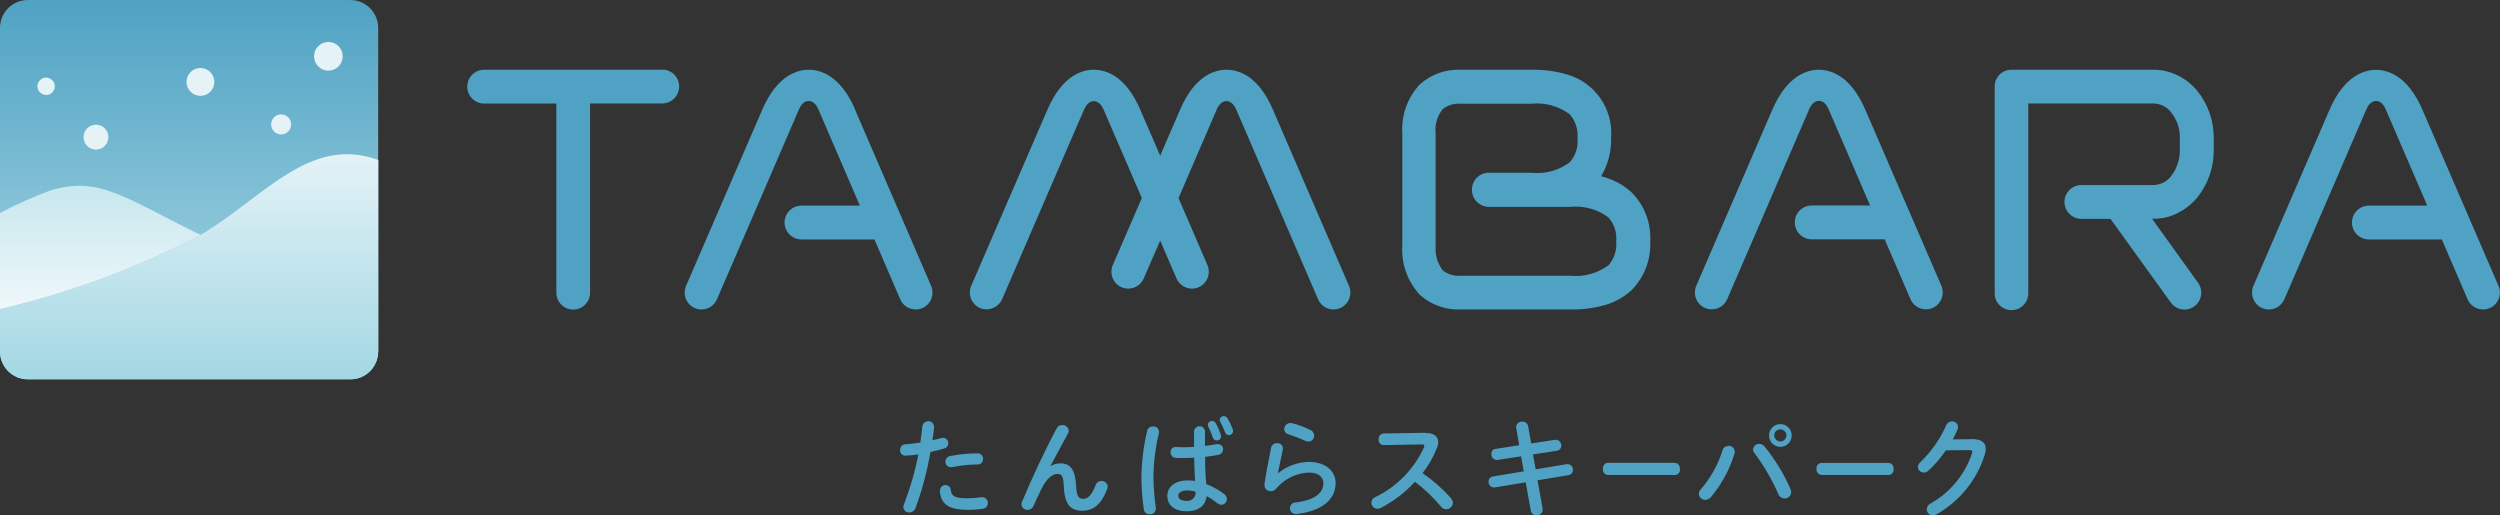 <svg width="228" height="47" viewBox="0 0 228 47" fill="none" xmlns="http://www.w3.org/2000/svg">
<rect x="0" y="0" width="228" height="47" fill="#333333" stroke="none"/>
<path d="M0 2.545C0 1.137 1.132 0.002 2.536 0.002H31.954C33.357 0.002 34.49 1.137 34.49 2.545V32.049C34.49 33.456 33.357 34.592 31.954 34.592H2.536C1.132 34.592 0 33.444 0 32.049V2.545Z" fill="url(#paint0_linear_219_893)"/>
<path d="M4.653 17.346C3.053 17.939 1.502 18.63 0 19.42V28.197C6.351 26.704 12.506 24.432 18.303 21.432C11.324 18.025 9.096 16.05 4.665 17.346H4.653Z" fill="url(#paint1_linear_219_893)"/>
<path d="M8.752 13.643C9.379 13.643 9.884 13.136 9.884 12.507C9.884 11.877 9.379 11.371 8.752 11.371C8.124 11.371 7.619 11.877 7.619 12.507C7.619 13.136 8.124 13.643 8.752 13.643Z" fill="#E5F3F7"/>
<path d="M4.197 8.668C4.641 8.668 4.985 8.31 4.997 7.878C4.997 7.433 4.641 7.088 4.21 7.075C3.767 7.075 3.422 7.433 3.41 7.865C3.41 8.297 3.767 8.655 4.197 8.655V8.668Z" fill="#E5F3F7"/>
<path d="M18.279 8.742C18.98 8.742 19.547 8.174 19.547 7.47C19.547 6.767 18.98 6.199 18.279 6.199C17.577 6.199 17.011 6.767 17.011 7.47C17.011 8.174 17.577 8.742 18.279 8.742Z" fill="#E5F3F7"/>
<path d="M25.64 12.26C26.144 12.26 26.551 11.852 26.551 11.346C26.551 10.84 26.144 10.433 25.64 10.433C25.135 10.433 24.729 10.84 24.729 11.346C24.729 11.852 25.135 12.26 25.64 12.26Z" fill="#E5F3F7"/>
<path d="M29.948 6.446C30.662 6.446 31.253 5.865 31.253 5.137C31.253 4.409 30.674 3.828 29.948 3.828C29.234 3.828 28.643 4.409 28.643 5.137C28.643 5.853 29.222 6.446 29.948 6.446Z" fill="#E5F3F7"/>
<path d="M82.569 41.555C82.31 41.555 82.089 41.357 82.089 41.098C82.089 41.086 82.089 41.061 82.089 41.048C82.076 40.764 82.286 40.53 82.569 40.518C83.024 40.493 83.48 40.431 83.935 40.357C84.021 39.826 84.058 39.394 84.12 38.863C84.169 38.567 84.452 38.37 84.748 38.419C84.981 38.456 85.166 38.654 85.191 38.9V38.962C85.141 39.431 85.092 39.777 85.031 40.147C85.302 40.086 85.585 40.024 85.855 39.95C85.905 39.95 85.954 39.937 86.003 39.925C86.274 39.925 86.496 40.16 86.483 40.431C86.483 40.653 86.335 40.863 86.114 40.9C85.683 41.024 85.24 41.135 84.858 41.221C84.563 42.95 84.108 44.653 83.504 46.307C83.418 46.567 83.184 46.739 82.914 46.739C82.63 46.739 82.397 46.53 82.384 46.258C82.384 46.159 82.409 46.073 82.446 45.986C83.012 44.517 83.455 42.999 83.751 41.444C83.357 41.505 82.951 41.542 82.557 41.555H82.569ZM86.237 44.246C86.471 44.233 86.68 44.406 86.705 44.653C86.766 45.27 87.123 45.443 88.169 45.443C88.6 45.443 89.043 45.419 89.474 45.344C89.511 45.344 89.548 45.344 89.585 45.344C89.868 45.344 90.102 45.591 90.09 45.875C90.09 45.875 90.09 45.875 90.09 45.888C90.09 46.147 89.905 46.357 89.659 46.394C89.179 46.468 88.699 46.505 88.206 46.492C86.853 46.492 86.249 46.147 85.954 45.653C85.806 45.382 85.72 45.073 85.72 44.752C85.72 44.468 85.942 44.233 86.225 44.233C86.225 44.233 86.225 44.233 86.237 44.233V44.246ZM89.142 41.332C89.413 41.332 89.647 41.53 89.659 41.814C89.659 41.826 89.659 41.839 89.659 41.863C89.659 42.122 89.474 42.345 89.216 42.357C89.204 42.357 89.191 42.357 89.166 42.357C88.379 42.357 87.591 42.456 86.816 42.604C86.779 42.604 86.742 42.604 86.705 42.604C86.434 42.604 86.225 42.394 86.225 42.122C86.225 42.122 86.225 42.11 86.225 42.098C86.225 41.839 86.409 41.629 86.656 41.592C87.468 41.431 88.305 41.345 89.142 41.345V41.332Z" fill="#4FA2C3"/>
<path d="M95.826 42.505C96.084 42.345 96.392 42.258 96.7 42.258C97.586 42.258 98.066 42.789 98.14 44.295C98.189 45.345 98.423 45.493 98.792 45.493C99.223 45.493 99.592 45.123 99.925 44.234C99.999 44.011 100.208 43.863 100.442 43.863C100.749 43.851 100.996 44.086 101.02 44.382C101.02 44.456 100.996 44.542 100.971 44.616C100.466 45.95 99.752 46.579 98.706 46.579C97.66 46.579 97.094 46.036 97.02 44.382C96.983 43.419 96.835 43.221 96.441 43.221C95.936 43.221 95.407 43.69 94.939 44.678C94.718 45.11 94.447 45.715 94.238 46.172C94.152 46.369 93.942 46.505 93.733 46.505C93.438 46.517 93.179 46.295 93.155 45.999C93.155 45.925 93.167 45.851 93.204 45.777C94.053 43.727 95.272 41.11 96.38 39.049C96.478 38.864 96.663 38.752 96.872 38.765C97.18 38.74 97.438 38.962 97.475 39.271C97.475 39.357 97.451 39.431 97.414 39.505L95.801 42.493H95.826V42.505Z" fill="#4FA2C3"/>
<path d="M105.144 38.888C105.427 38.864 105.673 39.061 105.698 39.345C105.698 39.345 105.698 39.357 105.698 39.37C105.698 39.407 105.698 39.444 105.698 39.481C105.378 40.789 105.218 42.123 105.193 43.468C105.205 44.431 105.279 45.382 105.414 46.332V46.419C105.39 46.703 105.144 46.925 104.861 46.9C104.59 46.912 104.356 46.727 104.319 46.468C104.171 45.468 104.097 44.456 104.097 43.456C104.122 42.048 104.294 40.641 104.627 39.271C104.688 39.036 104.91 38.876 105.144 38.901V38.888ZM109.907 40.666C110.277 40.629 110.646 40.567 110.966 40.505C111.003 40.505 111.052 40.505 111.089 40.505C111.323 40.505 111.532 40.678 111.544 40.925C111.544 40.937 111.544 40.962 111.544 40.974C111.544 41.234 111.36 41.444 111.114 41.481C110.744 41.555 110.326 41.616 109.907 41.666C109.907 42.493 109.932 43.332 110.018 44.147C110.597 44.369 111.138 44.678 111.631 45.048C111.791 45.159 111.889 45.332 111.889 45.517C111.889 45.801 111.667 46.036 111.384 46.036C111.249 46.036 111.126 45.974 111.015 45.888C110.72 45.653 110.4 45.431 110.055 45.246C109.944 46.048 109.403 46.628 108.209 46.628C107.125 46.628 106.461 46.085 106.461 45.221C106.461 44.419 107.113 43.814 108.356 43.814C108.566 43.814 108.787 43.826 108.996 43.863C108.935 43.16 108.923 42.456 108.91 41.74C108.492 41.764 108.098 41.777 107.716 41.777C107.544 41.777 107.359 41.777 107.187 41.752C106.928 41.727 106.744 41.505 106.756 41.246C106.744 40.999 106.928 40.777 107.175 40.765C107.187 40.765 107.199 40.765 107.212 40.765C107.384 40.765 107.544 40.789 107.716 40.789C108.086 40.789 108.492 40.789 108.898 40.752V39.308C108.935 39.036 109.193 38.839 109.464 38.876C109.686 38.901 109.87 39.086 109.895 39.308V40.641L109.907 40.666ZM109.033 44.838C108.812 44.777 108.578 44.74 108.344 44.727C107.667 44.727 107.458 44.95 107.458 45.221C107.458 45.493 107.716 45.678 108.196 45.678C108.602 45.727 108.984 45.443 109.033 45.036C109.033 44.974 109.033 44.9 109.033 44.838ZM110.153 38.728C110.178 38.53 110.35 38.382 110.547 38.394C110.683 38.394 110.806 38.468 110.88 38.592C111.064 38.925 111.212 39.271 111.335 39.641C111.347 39.691 111.36 39.74 111.36 39.802C111.36 39.999 111.2 40.172 111.003 40.172C111.003 40.172 110.99 40.172 110.978 40.172C110.806 40.172 110.658 40.061 110.609 39.9C110.498 39.555 110.35 39.221 110.19 38.901C110.166 38.851 110.153 38.802 110.166 38.74L110.153 38.728ZM111.237 38.271C111.261 38.086 111.421 37.938 111.606 37.95C111.741 37.95 111.877 38.024 111.951 38.148C112.135 38.456 112.295 38.789 112.418 39.123C112.443 39.184 112.455 39.246 112.455 39.308C112.455 39.518 112.283 39.678 112.086 39.678C111.914 39.678 111.766 39.567 111.717 39.407C111.594 39.073 111.434 38.74 111.261 38.419C111.237 38.37 111.224 38.32 111.237 38.259H111.224L111.237 38.271Z" fill="#4FA2C3"/>
<path d="M116.566 43.16C117.354 42.505 118.339 42.147 119.361 42.123C120.875 42.123 121.81 42.95 121.81 44.048C121.81 45.542 120.591 46.604 118.265 46.875H118.179C117.883 46.875 117.65 46.653 117.637 46.369C117.637 46.073 117.859 45.838 118.142 45.826C120.038 45.604 120.69 44.888 120.69 44.061C120.69 43.555 120.296 43.098 119.373 43.098C118.216 43.135 117.133 43.678 116.382 44.567C116.259 44.715 116.086 44.801 115.889 44.801C115.582 44.801 115.323 44.567 115.323 44.258C115.323 44.258 115.323 44.258 115.323 44.246C115.323 44.209 115.323 44.172 115.323 44.135C115.422 43.419 115.656 42.16 115.926 40.826C115.976 40.58 116.209 40.407 116.456 40.419C116.726 40.382 116.973 40.58 116.997 40.851C116.997 40.851 116.997 40.851 116.997 40.863C116.997 40.9 116.997 40.925 116.997 40.962C116.813 41.863 116.653 42.592 116.542 43.16H116.554H116.566ZM119.521 39.209C119.73 39.308 119.853 39.518 119.853 39.74C119.853 40.024 119.631 40.271 119.348 40.271C119.25 40.271 119.151 40.246 119.065 40.209C118.548 39.975 118.031 39.777 117.49 39.604C117.28 39.555 117.12 39.357 117.12 39.135C117.12 38.827 117.379 38.58 117.687 38.58C117.736 38.58 117.797 38.58 117.847 38.604C118.425 38.74 118.979 38.95 119.508 39.221L119.521 39.209Z" fill="#4FA2C3"/>
<path d="M130.02 39.493H130.082C130.796 39.493 131.165 39.826 131.165 40.32C131.165 40.493 131.128 40.678 131.054 40.839C130.734 41.666 130.291 42.443 129.737 43.147C130.685 43.801 131.559 44.567 132.322 45.431C132.433 45.554 132.494 45.703 132.507 45.863C132.482 46.196 132.211 46.443 131.891 46.443C131.707 46.443 131.534 46.357 131.423 46.209C130.722 45.369 129.922 44.604 129.048 43.937C128.149 44.912 127.091 45.727 125.909 46.332C125.823 46.381 125.724 46.394 125.626 46.394C125.318 46.394 125.072 46.147 125.072 45.838C125.072 45.628 125.207 45.431 125.404 45.344C127.374 44.406 128.949 42.801 129.86 40.814C129.885 40.764 129.897 40.715 129.897 40.653C129.897 40.567 129.823 40.53 129.651 40.53L126.204 40.592C125.934 40.592 125.724 40.382 125.724 40.11C125.724 40.098 125.724 40.086 125.724 40.073C125.7 39.802 125.909 39.555 126.18 39.53C126.18 39.53 126.18 39.53 126.192 39.53L130.02 39.468V39.493Z" fill="#4FA2C3"/>
<path d="M138.267 39.024C138.267 39.024 138.267 38.962 138.267 38.925C138.292 38.641 138.55 38.431 138.833 38.456C139.092 38.431 139.314 38.604 139.363 38.864L139.646 40.444L141.812 40.11C141.812 40.11 141.874 40.11 141.898 40.11C142.181 40.11 142.403 40.357 142.391 40.641C142.391 40.876 142.231 41.073 141.997 41.11L139.806 41.444L140.052 42.802L142.871 42.333C142.871 42.333 142.932 42.333 142.969 42.333C143.24 42.333 143.462 42.567 143.449 42.851C143.449 42.851 143.449 42.851 143.449 42.863C143.449 43.098 143.289 43.295 143.055 43.333L140.224 43.802L140.692 46.419C140.692 46.419 140.692 46.48 140.692 46.517C140.667 46.801 140.421 47.011 140.138 46.987C139.88 47.011 139.646 46.826 139.609 46.567L139.141 43.987L136.322 44.456C136.322 44.456 136.261 44.456 136.236 44.456C135.953 44.444 135.744 44.209 135.756 43.925C135.756 43.691 135.916 43.493 136.15 43.456L138.969 42.987L138.723 41.617L136.569 41.95C136.569 41.95 136.507 41.95 136.482 41.95C136.199 41.925 135.99 41.691 136.015 41.407C135.99 41.172 136.162 40.95 136.409 40.938L138.55 40.604L138.28 39.024H138.267Z" fill="#4FA2C3"/>
<path d="M152.755 42.221C153.063 42.221 153.21 42.493 153.21 42.777C153.247 43.048 153.05 43.295 152.78 43.32C152.78 43.32 152.767 43.32 152.755 43.32H146.637C146.367 43.295 146.157 43.061 146.182 42.789C146.182 42.789 146.182 42.777 146.182 42.764C146.182 42.481 146.33 42.209 146.637 42.209H152.755V42.221Z" fill="#4FA2C3"/>
<path d="M157.617 40.653C157.925 40.629 158.183 40.863 158.208 41.172C158.208 41.172 158.208 41.172 158.208 41.184C158.208 41.246 158.208 41.32 158.183 41.382C157.74 42.839 157.002 44.184 156.029 45.344C155.906 45.493 155.721 45.579 155.524 45.591C155.204 45.591 154.946 45.344 154.934 45.036C154.934 44.875 155.007 44.715 155.131 44.604C156.017 43.579 156.682 42.382 157.088 41.086C157.149 40.839 157.371 40.666 157.629 40.678L157.617 40.653ZM159.882 40.987C159.906 40.691 160.153 40.468 160.436 40.481C160.633 40.481 160.805 40.567 160.928 40.727C161.888 41.9 162.688 43.209 163.291 44.592C163.328 44.678 163.353 44.777 163.353 44.875C163.353 45.209 163.07 45.468 162.75 45.456C162.491 45.456 162.258 45.283 162.171 45.036C161.593 43.715 160.867 42.468 160.005 41.32C159.919 41.221 159.87 41.098 159.87 40.962L159.882 40.987ZM163.402 39.715C163.402 40.283 162.947 40.752 162.368 40.752C161.802 40.752 161.334 40.295 161.334 39.715C161.334 39.147 161.79 38.678 162.368 38.678C162.935 38.678 163.39 39.123 163.402 39.691C163.402 39.691 163.402 39.691 163.402 39.703V39.715ZM162.922 39.715C162.922 39.419 162.688 39.172 162.381 39.16C162.381 39.16 162.381 39.16 162.368 39.16C162.061 39.16 161.814 39.394 161.814 39.703C161.814 40.011 162.061 40.258 162.368 40.258C162.676 40.258 162.922 40.011 162.922 39.703V39.715Z" fill="#4FA2C3"/>
<path d="M172.24 42.221C172.548 42.221 172.696 42.493 172.696 42.777C172.732 43.048 172.536 43.295 172.265 43.32C172.265 43.32 172.252 43.32 172.24 43.32H166.123C165.852 43.295 165.642 43.061 165.667 42.789C165.667 42.789 165.667 42.777 165.667 42.764C165.63 42.493 165.827 42.246 166.086 42.221C166.086 42.221 166.11 42.221 166.123 42.221H172.24Z" fill="#4FA2C3"/>
<path d="M179.896 40.049C180.696 40.049 181.103 40.357 181.103 40.937C181.103 41.11 181.066 41.283 181.016 41.444C180.303 43.764 178.715 45.727 176.598 46.912C176.499 46.974 176.388 46.999 176.278 46.999C175.97 46.999 175.724 46.752 175.724 46.443C175.724 46.221 175.859 46.024 176.056 45.925C177.841 44.925 179.195 43.295 179.847 41.345C179.859 41.308 179.872 41.258 179.872 41.209C179.872 41.098 179.798 41.048 179.613 41.048L177.459 41.073C177.004 41.74 176.487 42.357 175.884 42.913C175.773 43.024 175.613 43.098 175.453 43.098C175.157 43.098 174.924 42.876 174.911 42.592C174.924 42.407 175.01 42.246 175.157 42.123C176.142 41.184 176.93 40.049 177.484 38.802C177.57 38.58 177.779 38.431 178.013 38.431C178.308 38.419 178.567 38.641 178.579 38.938C178.579 39.012 178.555 39.086 178.53 39.16C178.407 39.456 178.259 39.752 178.099 40.073L179.896 40.049Z" fill="#4FA2C3"/>
<path d="M146.453 16.198C146.317 16.149 146.17 16.112 146.022 16.075C146.65 15.025 146.97 13.815 146.933 12.593C147.142 9.939 145.456 7.507 142.908 6.791C141.849 6.482 140.754 6.334 139.658 6.359H133.233C131.854 6.297 130.513 6.779 129.491 7.692C128.358 8.902 127.78 10.532 127.891 12.198V22.383C127.78 24.037 128.358 25.667 129.491 26.889C130.525 27.815 131.879 28.296 133.257 28.222H143.228C144.323 28.247 145.431 28.099 146.477 27.79C147.364 27.518 148.176 27.049 148.841 26.42C149.985 25.235 150.589 23.63 150.502 21.988C150.589 20.346 149.985 18.753 148.841 17.581C148.164 16.951 147.364 16.482 146.477 16.21L146.453 16.198ZM146.687 24.198C145.677 24.938 144.446 25.271 143.203 25.148H133.233C132.642 25.197 132.051 25.025 131.583 24.667C131.091 24.012 130.857 23.21 130.931 22.395V12.211C130.833 11.396 131.066 10.581 131.583 9.939C132.051 9.581 132.642 9.408 133.233 9.458H139.658C140.901 9.334 142.132 9.667 143.142 10.408C143.683 11.013 143.942 11.816 143.868 12.63C143.942 13.433 143.683 14.223 143.142 14.815C142.132 15.556 140.901 15.889 139.658 15.754H135.769C134.919 15.754 134.242 16.445 134.242 17.297V17.321C134.242 18.173 134.932 18.852 135.769 18.864H143.191C144.434 18.741 145.677 19.074 146.674 19.815C147.216 20.42 147.474 21.21 147.401 22.012C147.474 22.815 147.204 23.617 146.674 24.222L146.687 24.198Z" fill="#4FA2C3"/>
<path d="M198.643 6.902C197.954 6.544 197.203 6.359 196.427 6.359H183.441C182.592 6.359 181.915 7.038 181.915 7.89V26.691C181.878 27.543 182.543 28.247 183.392 28.284C184.241 28.321 184.943 27.654 184.98 26.802C184.98 26.765 184.98 26.728 184.98 26.691V9.433H196.427C197.055 9.458 197.646 9.766 198.015 10.26C198.545 10.927 198.828 11.754 198.803 12.606V13.692C198.803 14.544 198.532 15.371 198.015 16.05C197.634 16.556 197.055 16.852 196.427 16.877H189.817C188.968 16.877 188.279 17.568 188.279 18.42C188.279 19.272 188.968 19.951 189.817 19.963H192.476L197.978 27.593C198.261 27.988 198.729 28.234 199.222 28.234C199.542 28.234 199.862 28.136 200.12 27.938C200.809 27.444 200.957 26.481 200.465 25.79L196.267 19.951H196.44C197.215 19.951 197.966 19.766 198.655 19.408C199.32 19.062 199.911 18.593 200.391 18.013C201.376 16.791 201.905 15.26 201.893 13.692V12.606C201.905 11.038 201.376 9.507 200.391 8.285C199.911 7.705 199.32 7.236 198.655 6.89L198.643 6.902Z" fill="#4FA2C3"/>
<path d="M116.074 9.964C114.72 6.816 112.849 6.359 111.852 6.359C110.855 6.359 108.996 6.828 107.642 9.964L105.808 14.198L103.974 9.964C102.62 6.816 100.749 6.359 99.752 6.359C98.755 6.359 96.897 6.828 95.543 9.964L88.576 26.062C88.243 26.839 88.588 27.741 89.364 28.086C89.56 28.173 89.77 28.21 89.979 28.21C90.594 28.21 91.148 27.839 91.394 27.284L98.349 11.186L98.878 9.976C99.162 9.322 99.555 9.223 99.752 9.223C99.949 9.223 100.355 9.322 100.639 9.976L104.134 18.062L101.488 24.173C101.156 24.951 101.512 25.864 102.288 26.198C102.485 26.284 102.682 26.321 102.891 26.321C103.507 26.321 104.06 25.963 104.307 25.395L105.808 21.939L107.298 25.395C107.63 26.173 108.541 26.531 109.316 26.198C110.092 25.864 110.449 24.951 110.117 24.173L107.482 18.062L110.449 11.186L110.966 9.976C111.249 9.322 111.643 9.223 111.852 9.223C112.061 9.223 112.455 9.322 112.738 9.976L120.21 27.296C120.542 28.074 121.453 28.432 122.229 28.099C123.004 27.765 123.361 26.852 123.029 26.074L116.074 9.964Z" fill="#4FA2C3"/>
<path d="M77.978 9.964C76.611 6.816 74.753 6.359 73.756 6.359C72.759 6.359 70.9 6.828 69.534 9.964L62.567 26.074C62.234 26.852 62.591 27.765 63.367 28.099C63.564 28.185 63.773 28.222 63.982 28.222C64.598 28.222 65.139 27.864 65.385 27.296L68.697 19.642L70.026 16.556L72.869 9.964C73.153 9.31 73.534 9.211 73.756 9.211C73.977 9.211 74.347 9.31 74.63 9.964L77.473 16.556L78.421 18.753H73.091C72.242 18.753 71.552 19.445 71.552 20.297C71.552 21.148 72.242 21.827 73.091 21.84H79.75L82.101 27.296C82.433 28.074 83.344 28.432 84.12 28.099C84.895 27.765 85.252 26.852 84.92 26.074L77.965 9.964H77.978Z" fill="#4FA2C3"/>
<path d="M60.388 6.359H44.153C43.303 6.359 42.614 7.05 42.614 7.902C42.614 8.754 43.303 9.445 44.153 9.445H50.738V26.691C50.738 27.543 51.427 28.234 52.276 28.234C53.126 28.234 53.815 27.543 53.815 26.691V9.433H60.4C61.25 9.433 61.939 8.742 61.939 7.89C61.939 7.038 61.25 6.347 60.4 6.347L60.388 6.359Z" fill="#4FA2C3"/>
<path d="M170.098 9.964C168.732 6.816 166.873 6.359 165.876 6.359C164.879 6.359 163.021 6.828 161.654 9.964L154.7 26.062C154.367 26.839 154.724 27.753 155.5 28.086C155.697 28.173 155.906 28.21 156.115 28.21C156.731 28.21 157.272 27.852 157.519 27.284L160.83 19.63L162.159 16.544L165.002 9.952C165.286 9.297 165.667 9.198 165.889 9.198C166.11 9.198 166.48 9.297 166.763 9.952L169.606 16.544L170.554 18.741H165.224C164.375 18.741 163.685 19.432 163.685 20.284C163.685 21.136 164.375 21.815 165.224 21.827H171.883L174.234 27.284C174.567 28.062 175.477 28.42 176.253 28.086C177.028 27.753 177.385 26.839 177.053 26.062L170.098 9.964Z" fill="#4FA2C3"/>
<path d="M227.865 26.074L220.91 9.976C219.544 6.828 217.685 6.371 216.688 6.371C215.691 6.371 213.832 6.84 212.466 9.976L205.511 26.074C205.179 26.852 205.536 27.765 206.312 28.099C206.508 28.185 206.718 28.222 206.927 28.222C207.542 28.222 208.084 27.852 208.33 27.296L211.641 19.642L212.971 16.556L215.814 9.964C216.097 9.309 216.479 9.211 216.7 9.211C216.922 9.211 217.291 9.309 217.574 9.964L220.418 16.556L221.365 18.753H216.036C215.186 18.753 214.497 19.445 214.497 20.297C214.497 21.148 215.186 21.827 216.036 21.84H222.695L225.046 27.296C225.378 28.074 226.289 28.432 227.065 28.099C227.84 27.765 228.197 26.852 227.865 26.074Z" fill="#4FA2C3"/>
<path d="M34.502 32.049V14.593C28.36 12.334 24.175 17.828 18.574 21.259C18.488 21.309 18.402 21.371 18.303 21.42C12.506 24.42 6.351 26.704 0 28.185V32.049C0 33.456 1.132 34.592 2.536 34.592H31.954C33.357 34.592 34.49 33.456 34.49 32.049H34.502Z" fill="url(#paint2_linear_219_893)"/>
<defs>
<linearGradient id="paint0_linear_219_893" x1="17.246" y1="34.618" x2="17.246" y2="0.072" gradientUnits="userSpaceOnUse">
<stop stop-color="#B0DCE7"/>
<stop offset="1" stop-color="#4FA2C3"/>
</linearGradient>
<linearGradient id="paint1_linear_219_893" x1="7.268" y1="28.904" x2="7.268" y2="17.671" gradientUnits="userSpaceOnUse">
<stop stop-color="#F2F9FB"/>
<stop offset="1" stop-color="#CAE8EF"/>
</linearGradient>
<linearGradient id="paint2_linear_219_893" x1="17.246" y1="13.624" x2="17.246" y2="34.113" gradientUnits="userSpaceOnUse">
<stop stop-color="#E5F3F7"/>
<stop offset="1" stop-color="#A4D8E4"/>
</linearGradient>
</defs>
</svg>
